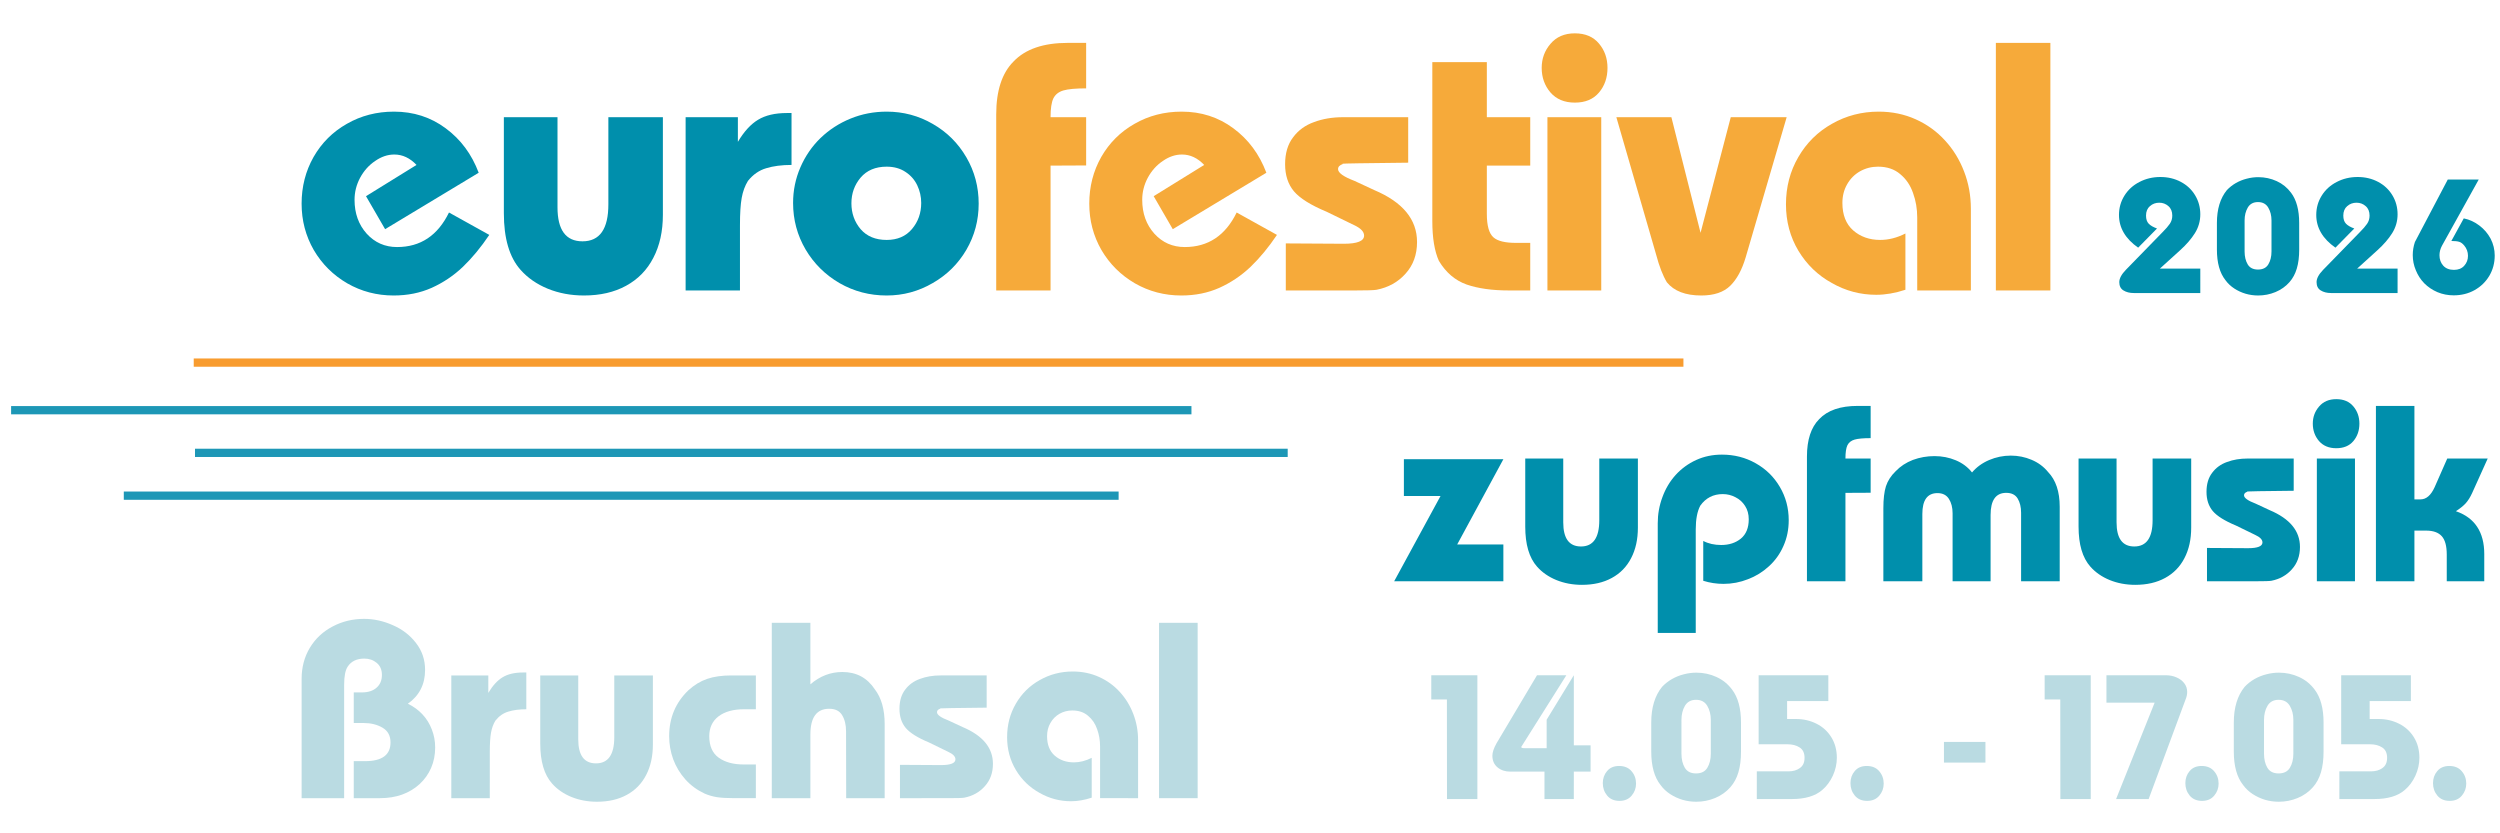 <?xml version="1.0" encoding="UTF-8" standalone="no"?>
<!-- Created with Inkscape (http://www.inkscape.org/) -->

<svg
   id="svg2"
   version="1.1"
   inkscape:version="1.1 (c68e22c387, 2021-05-23)"
   xml:space="preserve"
   width="450"
   height="150"
   viewBox="0 0 450 150"
   sodipodi:docname="EF2026_Logo_mit_Schrift.als_Pfad.svg"
   inkscape:export-filename="C:\Users\DrakenRo\Desktop\EF-Webseite\EF2023_Logo_450x150.png"
   inkscape:export-xdpi="96"
   inkscape:export-ydpi="96"
   xmlns:inkscape="http://www.inkscape.org/namespaces/inkscape"
   xmlns:sodipodi="http://sodipodi.sourceforge.net/DTD/sodipodi-0.dtd"
   xmlns="http://www.w3.org/2000/svg"
   xmlns:svg="http://www.w3.org/2000/svg"
   xmlns:rdf="http://www.w3.org/1999/02/22-rdf-syntax-ns#"
   xmlns:cc="http://creativecommons.org/ns#"
   xmlns:dc="http://purl.org/dc/elements/1.1/"><defs
     id="defs6"><clipPath
       clipPathUnits="userSpaceOnUse"
       id="clipPath18"><path
         d="M 3e-4,0 H 595.276 V 150.236 H 3e-4 Z"
         id="path20"
         inkscape:connector-curvature="0" /></clipPath><linearGradient
       x1="0"
       y1="0"
       x2="1"
       y2="0"
       gradientUnits="userSpaceOnUse"
       gradientTransform="matrix(0,-150.236,595.276,0,3e-4,150.236)"
       spreadMethod="pad"
       id="linearGradient24"><stop
         style="stop-opacity:1;stop-color:#091629"
         offset="0"
         id="stop26" /><stop
         style="stop-opacity:1;stop-color:#071423"
         offset="1"
         id="stop28" /></linearGradient><clipPath
       clipPathUnits="userSpaceOnUse"
       id="clipPath36"><path
         d="M 0,0 H 595.276 V 150.236 H 0 Z"
         id="path38"
         inkscape:connector-curvature="0" /></clipPath></defs><sodipodi:namedview
     pagecolor="#ffffff"
     bordercolor="#666666"
     borderopacity="1"
     objecttolerance="10"
     gridtolerance="10"
     guidetolerance="10"
     inkscape:pageopacity="0"
     inkscape:pageshadow="2"
     inkscape:window-width="1920"
     inkscape:window-height="1129"
     id="namedview4"
     showgrid="false"
     fit-margin-top="0"
     fit-margin-left="0"
     fit-margin-right="0"
     fit-margin-bottom="0"
     inkscape:zoom="2.1395132"
     inkscape:cx="221.77942"
     inkscape:cy="127.83282"
     inkscape:window-x="1912"
     inkscape:window-y="-8"
     inkscape:window-maximized="1"
     inkscape:current-layer="g10"
     inkscape:pagecheckerboard="0"
     width="450px" /><g
     id="g10"
     inkscape:groupmode="layer"
     inkscape:label="Web-Banner"
     transform="matrix(1.25,0,0,-1.25,-66.267,171.452)"><path
       style="color:#000000;-inkscape-font-specification:Bauhaus-Bold;fill:#008fac;stroke-width:0.8;-inkscape-stroke:none"
       d="m 369.857,98.484 h -5.821 l 2.933,2.658 q 1.329,1.203 2.108,2.441 0.779,1.249 0.779,2.716 0,1.501 -0.745,2.739 -0.745,1.238 -2.062,1.936 -1.318,0.699 -2.945,0.699 -1.65,0 -3.025,-0.722 -1.375,-0.71 -2.154,-1.971 -0.779,-1.249 -0.779,-2.773 0,-2.773 2.761,-4.709 l 2.716,2.761 q -0.802,0.286 -1.192,0.688 -0.39,0.401 -0.39,1.169 0,0.882 0.561,1.364 0.561,0.493 1.341,0.493 0.768,0 1.318,-0.493 0.561,-0.481 0.561,-1.364 0,-0.665 -0.355,-1.18 -0.344,-0.504 -1.054,-1.215 l -5.282,-5.42 q -0.94,-0.974 -0.94,-1.765 0,-0.825 0.596,-1.192 0.607,-0.378 1.49,-0.378 h 9.579 z"
       id="path12852" /><path
       style="color:#000000;-inkscape-font-specification:Bauhaus-Bold;fill:#008fac;stroke-width:0.8;-inkscape-stroke:none"
       d="m 384.095,105.061 q 0,2.796 -1.169,4.343 -0.814,1.1 -2.062,1.673 -1.249,0.573 -2.658,0.573 -0.836,0 -1.661,-0.218 -0.825,-0.206 -1.57,-0.63 -0.733,-0.424 -1.295,-1.02 -1.432,-1.753 -1.432,-4.721 v -3.827 q 0,-2.865 1.226,-4.411 0.516,-0.71 1.272,-1.203 0.756,-0.493 1.639,-0.756 0.871,-0.252 1.799,-0.252 1.306,0 2.498,0.493 1.203,0.504 2.017,1.432 0.722,0.825 1.054,1.959 0.344,1.146 0.344,2.739 z m -7.86,0.355 q 0,1.066 0.458,1.856 0.47,0.791 1.467,0.791 1.008,0 1.478,-0.791 0.47,-0.791 0.47,-1.856 v -4.469 q 0,-1.1 -0.458,-1.856 -0.447,-0.745 -1.49,-0.745 -1.031,0 -1.478,0.745 -0.447,0.756 -0.447,1.856 z"
       id="path12854" /><path
       style="color:#000000;-inkscape-font-specification:Bauhaus-Bold;fill:#008fac;stroke-width:0.8;-inkscape-stroke:none"
       d="m 398.265,98.484 h -5.821 l 2.933,2.658 q 1.329,1.203 2.108,2.441 0.779,1.249 0.779,2.716 0,1.501 -0.745,2.739 -0.745,1.238 -2.062,1.936 -1.318,0.699 -2.945,0.699 -1.65,0 -3.025,-0.722 -1.375,-0.71 -2.154,-1.971 -0.779,-1.249 -0.779,-2.773 0,-2.773 2.761,-4.709 l 2.716,2.761 q -0.802,0.286 -1.192,0.688 -0.39,0.401 -0.39,1.169 0,0.882 0.561,1.364 0.561,0.493 1.341,0.493 0.768,0 1.318,-0.493 0.561,-0.481 0.561,-1.364 0,-0.665 -0.355,-1.18 -0.344,-0.504 -1.054,-1.215 l -5.282,-5.42 q -0.94,-0.974 -0.94,-1.765 0,-0.825 0.596,-1.192 0.607,-0.378 1.49,-0.378 h 9.579 z"
       id="path12856" /><path
       style="color:#000000;-inkscape-font-specification:Bauhaus-Bold;fill:#008fac;stroke-width:0.8;-inkscape-stroke:none"
       d="m 405.491,111.306 h 4.457 l -5.294,-9.533 q -0.355,-0.665 -0.355,-1.364 0,-0.894 0.539,-1.501 0.55,-0.607 1.547,-0.607 0.951,0 1.478,0.596 0.539,0.596 0.539,1.421 0,0.848 -0.55,1.501 -0.355,0.424 -0.733,0.527 -0.367,0.115 -1.111,0.115 l 1.788,3.254 q 1.226,-0.252 2.246,-1.031 1.02,-0.768 1.627,-1.902 0.584,-1.146 0.584,-2.418 0,-1.604 -0.779,-2.922 -0.779,-1.306 -2.131,-2.063 -1.341,-0.745 -3.002,-0.745 -1.238,0 -2.337,0.458 -1.089,0.47 -1.891,1.272 -0.791,0.814 -1.215,1.868 -0.447,1.054 -0.447,2.2 0,0.951 0.309,1.879 z"
       id="path12858" /><path
       style="color:#000000;fill:#008fac;stroke-width:0.8;-inkscape-stroke:none"
       d="m 117.668,106.561 q -2.425,-4.975 -7.475,-4.975 -2.625,0 -4.375,1.925 -1.75,1.95 -1.75,4.875 0,1.675 0.8,3.175 0.825,1.525 2.175,2.425 1.325,0.925 2.75,0.925 1.775,0 3.2,-1.5 l -7.275,-4.5 2.75,-4.75 13.475,8.125 q -1.5,4 -4.75,6.4 -3.225,2.4 -7.45,2.4 -3.725,0 -6.775,-1.75 -3.05,-1.725 -4.8,-4.775 -1.725,-3.05 -1.725,-6.725 0,-3.625 1.75,-6.675 1.775,-3.025 4.825,-4.8 3.05,-1.75 6.675,-1.75 3,0 5.475,1.1 2.5,1.125 4.5,3.025 2,1.925 3.8,4.6 z"
       id="path11519" /><path
       style="color:#000000;fill:#008fac;stroke-width:0.8;-inkscape-stroke:none"
       d="m 140.618,120.286 v -12.55 q 0,-5.325 -3.725,-5.325 -3.6,0 -3.6,4.9 v 12.975 h -7.725 v -13.825 q 0,-5.45 2.4,-8.15 1.55,-1.75 3.925,-2.725 2.4,-0.975 5.2,-0.975 3.525,0 6.075,1.4 2.575,1.4 3.925,4.025 1.375,2.625 1.375,6.2 v 14.05 z"
       id="path11521" /><path
       style="color:#000000;fill:#008fac;stroke-width:0.8;-inkscape-stroke:none"
       d="m 159.568,95.336 h -7.825 v 24.95 h 7.525 v -3.55 q 1.325,2.225 2.9,3.175 1.6,0.975 4.15,0.975 h 0.675 v -7.475 q -2.1,0 -3.65,-0.475 -1.525,-0.45 -2.625,-1.825 -0.65,-1.05 -0.9,-2.45 -0.25,-1.375 -0.25,-3.9 z"
       id="path11523" /><path
       style="color:#000000;fill:#008fac;stroke-width:0.8;-inkscape-stroke:none"
       d="m 180.693,121.086 q -2.75,0 -5.2,-1 -2.45,-1 -4.325,-2.8 -1.85,-1.8 -2.9,-4.225 -1.05,-2.425 -1.05,-5.125 0,-3.625 1.8,-6.7 1.8,-3.05 4.9,-4.85 3.1,-1.775 6.775,-1.775 3.575,0 6.65,1.8 3.05,1.75 4.825,4.775 1.775,3.05 1.775,6.65 0,3.625 -1.775,6.675 -1.775,3.05 -4.825,4.8 -3.05,1.775 -6.65,1.775 z m 0,-7.925 q 1.575,0 2.7,-0.75 1.125,-0.725 1.7,-1.925 0.575,-1.2 0.575,-2.55 0,-2.175 -1.325,-3.75 -1.325,-1.575 -3.65,-1.575 -2.4,0 -3.75,1.55 -1.325,1.575 -1.325,3.725 0,2.125 1.325,3.7 1.35,1.575 3.75,1.575 z"
       id="path11525" /><path
       style="color:#000000;fill:#f6aa3a;stroke-width:0.8;-inkscape-stroke:none"
       d="m 204.293,95.336 h -7.825 v 25.35 q 0,5.125 2.5,7.625 2.55,2.675 7.8,2.675 h 2.65 v -6.55 q -2.25,0 -3.275,-0.3 -1.025,-0.3 -1.45,-1.15 -0.4,-0.85 -0.4,-2.7 h 5.125 v -6.95 l -5.125,-0.025 z"
       id="path11527" /><path
       style="color:#000000;fill:#f6aa3a;stroke-width:0.8;-inkscape-stroke:none"
       d="m 231.093,106.561 q -2.425,-4.975 -7.475,-4.975 -2.625,0 -4.375,1.925 -1.75,1.95 -1.75,4.875 0,1.675 0.8,3.175 0.825,1.525 2.175,2.425 1.325,0.925 2.75,0.925 1.775,0 3.2,-1.5 l -7.275,-4.5 2.75,-4.75 13.475,8.125 q -1.5,4 -4.75,6.4 -3.225,2.4 -7.45,2.4 -3.725,0 -6.775,-1.75 -3.05,-1.725 -4.8,-4.775 -1.725,-3.05 -1.725,-6.725 0,-3.625 1.75,-6.675 1.775,-3.025 4.825,-4.8 3.05,-1.75 6.675,-1.75 3,0 5.475,1.1 2.5,1.125 4.5,3.025 2,1.925 3.8,4.6 z"
       id="path11529" /><path
       style="color:#000000;fill:#f6aa3a;stroke-width:0.8;-inkscape-stroke:none"
       d="m 238.168,95.336 v 6.775 l 8.35,-0.05 q 2.925,0 2.925,1.175 0,0.85 -1.475,1.525 l -3.9,1.9 q -3.425,1.425 -4.725,2.95 -1.275,1.525 -1.275,3.9 0,2.375 1.15,3.875 1.125,1.525 3.025,2.2 1.875,0.7 4.175,0.7 h 9.375 v -6.55 q -9.45,-0.1 -9.45,-0.15 0,-0.05 0.025,-0.05 -0.675,-0.225 -0.675,-0.725 0,-0.8 2.375,-1.7 l 2.85,-1.325 q 6.15,-2.6 6.15,-7.475 0,-2.725 -1.65,-4.55 -1.625,-1.825 -4.175,-2.325 -0.525,-0.1 -3.175,-0.1 z"
       id="path11531" /><path
       style="color:#000000;fill:#f6aa3a;stroke-width:0.8;-inkscape-stroke:none"
       d="m 267.118,113.311 h 6.25 v 6.975 h -6.25 v 7.925 h -7.85 v -22.875 q 0,-3.65 0.95,-5.75 1.525,-2.525 4,-3.4 2.475,-0.85 6.075,-0.85 h 3.075 v 6.85 h -2.05 q -2.325,0 -3.225,0.775 -0.975,0.825 -0.975,3.4 z"
       id="path11533" /><path
       style="color:#000000;fill:#f6aa3a;stroke-width:0.8;-inkscape-stroke:none"
       d="m 283.593,95.336 v 24.95 h -7.75 V 95.336 Z m -3.8,37.025 q -2.225,0 -3.5,-1.5 -1.275,-1.475 -1.275,-3.475 0,-2.05 1.25,-3.525 1.275,-1.475 3.525,-1.475 2.25,0 3.475,1.45 1.225,1.45 1.225,3.55 0,2.05 -1.225,3.5 -1.225,1.475 -3.475,1.475 z"
       id="path11535" /><path
       style="color:#000000;fill:#f6aa3a;stroke-width:0.8;-inkscape-stroke:none"
       d="m 302.243,120.286 -4.35,-16.65 -4.2,16.65 h -7.925 l 5.725,-19.775 q 0.675,-2.55 1.55,-4 1.55,-1.9 4.95,-1.9 2.75,0 4.175,1.4 1.425,1.4 2.225,4.1 l 5.9,20.175 z"
       id="path11537" /><path
       style="color:#000000;fill:#f6aa3a;stroke-width:0.8;-inkscape-stroke:none"
       d="m 336.818,95.336 v 11.775 q 0,2.825 -0.975,5.35 -0.975,2.55 -2.75,4.475 -1.775,1.95 -4.225,3.05 -2.45,1.1 -5.325,1.1 -3.65,0 -6.725,-1.75 -3.075,-1.725 -4.85,-4.8 -1.775,-3.05 -1.775,-6.8 0,-3.7 1.8,-6.7 1.8,-2.975 4.8,-4.625 2.975,-1.7 6.4,-1.7 2,0 4.2,0.725 v 8.1 q -1.825,-0.925 -3.625,-0.925 -2.325,0 -3.9,1.375 -1.55,1.375 -1.55,3.95 0,1.5 0.675,2.675 0.675,1.2 1.85,1.875 1.2,0.675 2.6,0.675 1.95,0 3.2,-1.075 1.275,-1.05 1.85,-2.725 0.6,-1.65 0.6,-3.525 V 95.336 Z"
       id="path11539" /><path
       style="color:#000000;fill:#f6aa3a;stroke-width:0.8;-inkscape-stroke:none"
       d="m 348.268,95.336 h -7.85 v 35.65 h 7.85 z"
       id="path11541" /><g
       id="g12"
       transform="translate(1.6,-4.8)" /><path
       style="color:#000000;fill:#f89c2f;fill-rule:evenodd;-inkscape-stroke:none"
       d="m 80.91,84.354 h 214.517 v 1.19 H 80.91 Z"
       id="path86" /><path
       style="color:#000000;fill:#1d97b6;fill-rule:evenodd;-inkscape-stroke:none"
       d="m 54.613,77.497 h 169.969 v 1.19 H 54.613 Z"
       id="path88" /><path
       style="color:#000000;fill:#1d97b6;fill-rule:evenodd;-inkscape-stroke:none"
       d="M 81.093,71.356 H 238.442 v 1.19 H 81.093 Z"
       id="path90" /><path
       style="color:#000000;fill:#1d97b6;fill-rule:evenodd;-inkscape-stroke:none"
       d="M 70.84,65.189 H 214.095 v 1.19 H 70.84 Z"
       id="path92" /><path
       d="m 265.756,22.099 h -4.375 l -0.013,14.338 h -2.25 v 3.487 h 6.638 z"
       style="font-size:25.6px;line-height:1.25;font-family:Bauhaus-Bold;-inkscape-font-specification:Bauhaus-Bold;letter-spacing:1.6px;fill:#badbe2;stroke-width:0.8"
       id="path13039" /><path
       d="m 279.643,22.099 h -4.225 v 3.95 h -4.938 q -1.087,0 -1.825,0.613 -0.738,0.613 -0.738,1.688 0,0.7 0.588,1.763 l 5.838,9.812 h 4.225 l -6.5,-10.325 q 0,-0.175 0.463,-0.175 h 3.2 v 4.1 l 3.913,6.4 V 29.837 h 2.413 v -3.788 h -2.413 z"
       style="font-size:25.6px;line-height:1.25;font-family:Bauhaus-Bold;-inkscape-font-specification:Bauhaus-Bold;letter-spacing:1.6px;fill:#badbe2;stroke-width:0.8"
       id="path13041" /><path
       d="m 286.168,26.862 q -1.125,0 -1.738,-0.738 -0.613,-0.725 -0.613,-1.738 0,-1.025 0.625,-1.788 0.637,-0.762 1.775,-0.762 1.125,0 1.75,0.75 0.637,0.75 0.637,1.738 0,1.038 -0.65,1.788 -0.637,0.75 -1.788,0.75 z"
       style="font-size:25.6px;line-height:1.25;font-family:Bauhaus-Bold;-inkscape-font-specification:Bauhaus-Bold;letter-spacing:1.6px;fill:#badbe2;stroke-width:0.8"
       id="path13043" /><path
       d="m 303.718,33.112 q 0,3.05 -1.275,4.737 -0.887,1.2 -2.25,1.825 -1.363,0.625 -2.9,0.625 -0.912,0 -1.812,-0.237 -0.9,-0.225 -1.712,-0.688 -0.8,-0.463 -1.413,-1.113 -1.562,-1.913 -1.562,-5.15 v -4.175 q 0,-3.125 1.337,-4.812 0.562,-0.775 1.387,-1.312 0.825,-0.537 1.788,-0.825 0.95,-0.275 1.962,-0.275 1.425,0 2.725,0.537 1.312,0.55 2.2,1.562 0.787,0.9 1.15,2.138 0.375,1.25 0.375,2.987 z m -8.575,0.388 q 0,1.163 0.5,2.025 0.512,0.863 1.6,0.863 1.1,0 1.613,-0.863 0.512,-0.863 0.512,-2.025 v -4.875 q 0,-1.2 -0.5,-2.025 -0.487,-0.812 -1.625,-0.812 -1.125,0 -1.613,0.812 -0.487,0.825 -0.487,2.025 z"
       style="font-size:25.6px;line-height:1.25;font-family:Bauhaus-Bold;-inkscape-font-specification:Bauhaus-Bold;letter-spacing:1.6px;fill:#badbe2;stroke-width:0.8"
       id="path13045" /><path
       d="m 305.993,22.099 h 5.05 q 2.85,0 4.35,1.288 0.975,0.825 1.55,2.075 0.575,1.262 0.575,2.575 0,1.675 -0.787,2.95 -0.787,1.275 -2.125,1.95 -1.35,0.688 -2.975,0.688 h -1.275 v 2.587 h 5.938 v 3.712 h -10.037 v -9.938 h 4.15 q 1.062,0 1.762,-0.463 0.7,-0.45 0.7,-1.488 0,-1 -0.662,-1.462 -0.65,-0.487 -1.65,-0.487 h -4.562 z"
       style="font-size:25.6px;line-height:1.25;font-family:Bauhaus-Bold;-inkscape-font-specification:Bauhaus-Bold;letter-spacing:1.6px;fill:#badbe2;stroke-width:0.8"
       id="path13047" /><path
       d="m 321.831,26.862 q -1.125,0 -1.738,-0.738 -0.613,-0.725 -0.613,-1.738 0,-1.025 0.625,-1.788 0.637,-0.762 1.775,-0.762 1.125,0 1.75,0.75 0.637,0.75 0.637,1.738 0,1.038 -0.65,1.788 -0.637,0.75 -1.788,0.75 z"
       style="font-size:25.6px;line-height:1.25;font-family:Bauhaus-Bold;-inkscape-font-specification:Bauhaus-Bold;letter-spacing:1.6px;fill:#badbe2;stroke-width:0.8"
       id="path13049" /><path
       d="m 332.943,27.349 h 5.975 v 2.975 h -5.975 z"
       style="font-size:25.6px;line-height:1.25;font-family:Bauhaus-Bold;-inkscape-font-specification:Bauhaus-Bold;letter-spacing:1.6px;fill:#badbe2;stroke-width:0.8"
       id="path13051" /><path
       d="m 354.081,22.099 h -4.375 l -0.013,14.338 h -2.25 v 3.487 h 6.638 z"
       style="font-size:25.6px;line-height:1.25;font-family:Bauhaus-Bold;-inkscape-font-specification:Bauhaus-Bold;letter-spacing:1.6px;fill:#badbe2;stroke-width:0.8"
       id="path13053" /><path
       d="m 362.418,22.099 h -4.688 l 5.55,13.875 h -6.938 v 3.95 h 8.575 q 0.825,0 1.525,-0.312 0.7,-0.3 1.113,-0.85 0.412,-0.537 0.412,-1.25 0,-0.525 -0.25,-1.125 z"
       style="font-size:25.6px;line-height:1.25;font-family:Bauhaus-Bold;-inkscape-font-specification:Bauhaus-Bold;letter-spacing:1.6px;fill:#badbe2;stroke-width:0.8"
       id="path13055" /><path
       d="m 370.056,26.862 q -1.125,0 -1.738,-0.738 -0.613,-0.725 -0.613,-1.738 0,-1.025 0.625,-1.788 0.637,-0.762 1.775,-0.762 1.125,0 1.75,0.75 0.637,0.75 0.637,1.738 0,1.038 -0.65,1.788 -0.637,0.75 -1.788,0.75 z"
       style="font-size:25.6px;line-height:1.25;font-family:Bauhaus-Bold;-inkscape-font-specification:Bauhaus-Bold;letter-spacing:1.6px;fill:#badbe2;stroke-width:0.8"
       id="path13057" /><path
       d="m 387.606,33.112 q 0,3.05 -1.275,4.737 -0.887,1.2 -2.25,1.825 -1.363,0.625 -2.9,0.625 -0.912,0 -1.812,-0.237 -0.9,-0.225 -1.712,-0.688 -0.8,-0.463 -1.413,-1.113 -1.562,-1.913 -1.562,-5.15 v -4.175 q 0,-3.125 1.337,-4.812 0.562,-0.775 1.387,-1.312 0.825,-0.537 1.788,-0.825 0.95,-0.275 1.962,-0.275 1.425,0 2.725,0.537 1.312,0.55 2.2,1.562 0.787,0.9 1.15,2.138 0.375,1.25 0.375,2.987 z m -8.575,0.388 q 0,1.163 0.5,2.025 0.512,0.863 1.6,0.863 1.1,0 1.613,-0.863 0.512,-0.863 0.512,-2.025 v -4.875 q 0,-1.2 -0.5,-2.025 -0.487,-0.812 -1.625,-0.812 -1.125,0 -1.613,0.812 -0.487,0.825 -0.487,2.025 z"
       style="font-size:25.6px;line-height:1.25;font-family:Bauhaus-Bold;-inkscape-font-specification:Bauhaus-Bold;letter-spacing:1.6px;fill:#badbe2;stroke-width:0.8"
       id="path13059" /><path
       d="m 389.881,22.099 h 5.05 q 2.85,0 4.35,1.288 0.975,0.825 1.55,2.075 0.575,1.262 0.575,2.575 0,1.675 -0.787,2.95 -0.787,1.275 -2.125,1.95 -1.35,0.688 -2.975,0.688 h -1.275 v 2.587 h 5.938 v 3.712 h -10.037 v -9.938 h 4.15 q 1.062,0 1.762,-0.463 0.7,-0.45 0.7,-1.488 0,-1 -0.662,-1.462 -0.65,-0.487 -1.65,-0.487 h -4.562 z"
       style="font-size:25.6px;line-height:1.25;font-family:Bauhaus-Bold;-inkscape-font-specification:Bauhaus-Bold;letter-spacing:1.6px;fill:#badbe2;stroke-width:0.8"
       id="path13061" /><path
       d="m 405.718,26.862 q -1.125,0 -1.738,-0.738 -0.613,-0.725 -0.613,-1.738 0,-1.025 0.625,-1.788 0.637,-0.762 1.775,-0.762 1.125,0 1.75,0.75 0.637,0.75 0.637,1.738 0,1.038 -0.65,1.788 -0.637,0.75 -1.788,0.75 z"
       style="font-size:25.6px;line-height:1.25;font-family:Bauhaus-Bold;-inkscape-font-specification:Bauhaus-Bold;letter-spacing:1.6px;fill:#badbe2;stroke-width:0.8"
       id="path13063" /><path
       d="m 102.57,22.225 v 16.327 q 0,1.859 0.514,2.621 0.761,1.151 2.391,1.151 1.045,0 1.789,-0.62 0.744,-0.62 0.744,-1.735 0,-1.169 -0.779,-1.842 -0.761,-0.673 -2.107,-0.673 h -1.169 v -4.409 h 1.452 q 1.541,0 2.692,-0.673 1.151,-0.673 1.151,-2.125 0,-2.692 -3.666,-2.692 h -1.629 v -5.33 h 3.772 q 1.753,0 3.188,0.514 1.452,0.531 2.515,1.505 1.08,0.992 1.665,2.338 0.584,1.346 0.584,2.94 0,1.364 -0.478,2.585 -0.46,1.222 -1.328,2.16 -0.885,0.956 -2.125,1.558 2.479,1.753 2.479,4.87 0,2.196 -1.31,3.878 -1.293,1.682 -3.347,2.568 -2.036,0.903 -4.126,0.903 -2.461,0 -4.533,-1.098 -2.072,-1.08 -3.276,-3.064 -1.186,-1.983 -1.186,-4.463 V 22.225 Z"
       style="font-size:36.267px;line-height:1.25;font-family:Bauhaus-Bold;-inkscape-font-specification:Bauhaus-Bold;letter-spacing:1.6px;fill:#badbe2;stroke-width:0.8"
       id="path13022" /><path
       d="m 123.543,22.225 h -5.543 v 17.673 h 5.33 v -2.515 q 0.939,1.576 2.054,2.249 1.133,0.691 2.94,0.691 h 0.478 v -5.295 q -1.488,0 -2.585,-0.336 -1.08,-0.319 -1.859,-1.293 -0.46,-0.744 -0.637,-1.735 -0.177,-0.974 -0.177,-2.763 z"
       style="font-size:36.267px;line-height:1.25;font-family:Bauhaus-Bold;-inkscape-font-specification:Bauhaus-Bold;letter-spacing:1.6px;fill:#badbe2;stroke-width:0.8"
       id="path13024" /><path
       d="m 141.47,39.898 v -8.89 q 0,-3.772 -2.639,-3.772 -2.55,0 -2.55,3.471 v 9.191 h -5.472 v -9.793 q 0,-3.86 1.7,-5.773 1.098,-1.24 2.78,-1.93 1.7,-0.691 3.683,-0.691 2.497,0 4.303,0.992 1.824,0.992 2.78,2.851 0.974,1.859 0.974,4.392 v 9.952 z"
       style="font-size:36.267px;line-height:1.25;font-family:Bauhaus-Bold;-inkscape-font-specification:Bauhaus-Bold;letter-spacing:1.6px;fill:#badbe2;stroke-width:0.8"
       id="path13026" /><path
       d="m 161.859,27.078 h -1.771 q -2.214,0 -3.577,0.974 -1.364,0.974 -1.364,3.099 0,1.824 1.328,2.851 1.346,1.027 3.683,1.027 h 1.7 v 4.87 h -3.524 q -2.036,0 -3.489,-0.496 -1.452,-0.496 -2.709,-1.647 -2.763,-2.656 -2.763,-6.605 0,-1.718 0.584,-3.329 0.602,-1.611 1.753,-2.904 1.169,-1.293 2.78,-2.036 0.815,-0.354 1.771,-0.514 0.974,-0.142 2.55,-0.142 h 3.046 z"
       style="font-size:36.267px;line-height:1.25;font-family:Bauhaus-Bold;-inkscape-font-specification:Bauhaus-Bold;letter-spacing:1.6px;fill:#badbe2;stroke-width:0.8"
       id="path13028" /><path
       d="m 180.406,22.225 h -5.543 l -0.018,9.616 q 0,1.417 -0.567,2.338 -0.549,0.921 -1.859,0.921 -2.709,0 -2.709,-3.701 v -9.173 h -5.56 v 25.252 h 5.56 v -8.854 q 2.054,1.771 4.604,1.771 3.028,0 4.675,-2.497 1.417,-1.842 1.417,-5.011 z"
       style="font-size:36.267px;line-height:1.25;font-family:Bauhaus-Bold;-inkscape-font-specification:Bauhaus-Bold;letter-spacing:1.6px;fill:#badbe2;stroke-width:0.8"
       id="path13030" /><path
       d="m 182.608,22.225 v 4.799 l 5.915,-0.035 q 2.072,0 2.072,0.832 0,0.602 -1.045,1.08 l -2.763,1.346 q -2.426,1.009 -3.347,2.09 -0.903,1.08 -0.903,2.763 0,1.682 0.815,2.745 0.797,1.08 2.143,1.558 1.328,0.496 2.957,0.496 h 6.641 v -4.64 q -6.694,-0.071 -6.694,-0.106 0,-0.035 0.018,-0.035 -0.478,-0.159 -0.478,-0.514 0,-0.567 1.682,-1.204 l 2.019,-0.939 q 4.356,-1.842 4.356,-5.295 0,-1.93 -1.169,-3.223 -1.151,-1.293 -2.957,-1.647 -0.372,-0.071 -2.249,-0.071 z"
       style="font-size:36.267px;line-height:1.25;font-family:Bauhaus-Bold;-inkscape-font-specification:Bauhaus-Bold;letter-spacing:1.6px;fill:#badbe2;stroke-width:0.8"
       id="path13032" /><path
       d="m 216.897,22.225 v 8.341 q 0,2.001 -0.691,3.79 -0.691,1.806 -1.948,3.17 -1.257,1.381 -2.993,2.16 -1.735,0.779 -3.772,0.779 -2.585,0 -4.764,-1.24 -2.178,-1.222 -3.435,-3.4 -1.257,-2.16 -1.257,-4.817 0,-2.621 1.275,-4.746 1.275,-2.107 3.4,-3.276 2.107,-1.204 4.533,-1.204 1.417,0 2.975,0.514 v 5.738 q -1.293,-0.655 -2.568,-0.655 -1.647,0 -2.763,0.974 -1.098,0.974 -1.098,2.798 0,1.063 0.478,1.895 0.478,0.85 1.31,1.328 0.85,0.478 1.842,0.478 1.381,0 2.267,-0.761 0.903,-0.744 1.31,-1.93 0.425,-1.169 0.425,-2.497 v -7.438 z"
       style="font-size:36.267px;line-height:1.25;font-family:Bauhaus-Bold;-inkscape-font-specification:Bauhaus-Bold;letter-spacing:1.6px;fill:#badbe2;stroke-width:0.8"
       id="path13034" /><path
       d="m 225.474,22.225 h -5.56 v 25.252 h 5.56 z"
       style="font-size:36.267px;line-height:1.25;font-family:Bauhaus-Bold;-inkscape-font-specification:Bauhaus-Bold;letter-spacing:1.6px;fill:#badbe2;stroke-width:0.8"
       id="path13036" /><path
       d="m 269.498,71.033 -6.65,-12.275 h 6.65 v -5.3 h -15.725 l 6.675,12.275 h -5.275 v 5.3 z"
       style="font-size:51.2px;line-height:1.25;font-family:WashingtonD;-inkscape-font-specification:WashingtonD;letter-spacing:1.6px;fill:#008fac;fill-opacity:1;stroke-width:0.8"
       id="path13003" /><path
       d="m 283.31,71.131 v -8.89 q 0,-3.772 -2.639,-3.772 -2.55,0 -2.55,3.471 v 9.191 h -5.472 v -9.793 q 0,-3.86 1.7,-5.773 1.098,-1.24 2.78,-1.93 1.7,-0.691 3.683,-0.691 2.497,0 4.303,0.992 1.824,0.992 2.78,2.851 0.974,1.859 0.974,4.392 v 9.952 z"
       style="font-size:36.267px;line-height:1.25;font-family:Bauhaus-Bold;-inkscape-font-specification:Bauhaus-Bold;letter-spacing:1.6px;fill:#008fac;stroke-width:0.8"
       id="path13005" /><path
       d="m 291.728,46.02 h 5.472 v 14.893 q 0,2.214 0.655,3.435 1.186,1.665 3.241,1.665 0.956,0 1.806,-0.443 0.868,-0.425 1.399,-1.257 0.531,-0.815 0.531,-1.93 0,-1.842 -1.133,-2.78 -1.133,-0.921 -2.833,-0.921 -1.47,0 -2.585,0.584 v -5.738 q 1.417,-0.443 2.922,-0.443 1.824,0 3.524,0.673 1.682,0.638 3.01,1.859 1.346,1.222 2.09,2.922 0.761,1.7 0.761,3.701 0,2.639 -1.275,4.799 -1.275,2.178 -3.489,3.418 -2.196,1.24 -4.852,1.24 -2.019,0 -3.719,-0.779 -1.7,-0.779 -2.957,-2.16 -1.24,-1.381 -1.895,-3.188 -0.673,-1.789 -0.673,-3.772 z"
       style="font-size:36.267px;line-height:1.25;font-family:Bauhaus-Bold;-inkscape-font-specification:Bauhaus-Bold;letter-spacing:1.6px;fill:#008fac;stroke-width:0.8"
       id="path13007" /><path
       d="m 318.757,53.458 h -5.543 v 17.956 q 0,3.63 1.771,5.401 1.806,1.895 5.525,1.895 h 1.877 V 74.07 q -1.594,0 -2.32,-0.212 -0.726,-0.213 -1.027,-0.815 -0.283,-0.602 -0.283,-1.913 h 3.63 v -4.923 l -3.63,-0.018 z"
       style="font-size:36.267px;line-height:1.25;font-family:Bauhaus-Bold;-inkscape-font-specification:Bauhaus-Bold;letter-spacing:1.6px;fill:#008fac;stroke-width:0.8"
       id="path13009" /><path
       d="m 349.611,53.458 v 10.731 q 0,3.276 -1.682,5.011 -0.939,1.151 -2.373,1.753 -1.417,0.602 -2.993,0.602 -1.611,0 -3.117,-0.638 -1.488,-0.637 -2.461,-1.789 -0.903,1.151 -2.337,1.753 -1.434,0.602 -3.064,0.602 -1.629,0 -3.117,-0.549 -1.47,-0.567 -2.479,-1.629 -1.009,-0.974 -1.399,-2.16 -0.372,-1.186 -0.372,-3.17 V 53.458 h 5.614 v 9.686 q 0,3.01 2.178,3.01 1.116,0 1.647,-0.832 0.531,-0.832 0.531,-2.072 V 53.458 h 5.472 v 9.545 q 0,3.188 2.249,3.188 1.151,0 1.647,-0.815 0.496,-0.815 0.496,-2.054 V 53.458 Z"
       style="font-size:36.267px;line-height:1.25;font-family:Bauhaus-Bold;-inkscape-font-specification:Bauhaus-Bold;letter-spacing:1.6px;fill:#008fac;stroke-width:0.8"
       id="path13011" /><path
       d="m 362.987,71.131 v -8.89 q 0,-3.772 -2.639,-3.772 -2.55,0 -2.55,3.471 v 9.191 h -5.472 v -9.793 q 0,-3.86 1.7,-5.773 1.098,-1.24 2.78,-1.93 1.7,-0.691 3.683,-0.691 2.497,0 4.303,0.992 1.824,0.992 2.78,2.851 0.974,1.859 0.974,4.392 v 9.952 z"
       style="font-size:36.267px;line-height:1.25;font-family:Bauhaus-Bold;-inkscape-font-specification:Bauhaus-Bold;letter-spacing:1.6px;fill:#008fac;stroke-width:0.8"
       id="path13013" /><path
       d="m 370.82,53.458 v 4.799 l 5.915,-0.035 q 2.072,0 2.072,0.832 0,0.602 -1.045,1.08 l -2.763,1.346 q -2.426,1.009 -3.347,2.09 -0.903,1.08 -0.903,2.763 0,1.682 0.815,2.745 0.797,1.08 2.143,1.558 1.328,0.496 2.957,0.496 h 6.641 v -4.64 q -6.694,-0.071 -6.694,-0.106 0,-0.035 0.018,-0.035 -0.478,-0.159 -0.478,-0.514 0,-0.567 1.682,-1.204 l 2.019,-0.939 q 4.356,-1.842 4.356,-5.295 0,-1.93 -1.169,-3.223 -1.151,-1.293 -2.957,-1.647 -0.372,-0.071 -2.249,-0.071 z"
       style="font-size:36.267px;line-height:1.25;font-family:Bauhaus-Bold;-inkscape-font-specification:Bauhaus-Bold;letter-spacing:1.6px;fill:#008fac;stroke-width:0.8"
       id="path13015" /><path
       d="m 392.13,53.458 v 17.673 h -5.49 V 53.458 Z m -2.692,26.226 q -1.576,0 -2.479,-1.063 -0.903,-1.045 -0.903,-2.461 0,-1.452 0.885,-2.497 0.903,-1.045 2.497,-1.045 1.594,0 2.461,1.027 0.868,1.027 0.868,2.515 0,1.452 -0.868,2.479 -0.868,1.045 -2.461,1.045 z"
       style="font-size:36.267px;line-height:1.25;font-family:Bauhaus-Bold;-inkscape-font-specification:Bauhaus-Bold;letter-spacing:1.6px;fill:#008fac;stroke-width:0.8"
       id="path13017" /><path
       d="m 410.747,53.458 h -5.401 v 3.843 q 0,1.842 -0.708,2.639 -0.726,0.815 -2.267,0.815 h -1.682 V 53.458 h -5.543 v 25.252 h 5.543 V 65.252 h 0.885 q 1.222,0 2.019,1.735 l 1.824,4.144 h 5.826 l -2.231,-4.941 q -0.425,-0.939 -0.956,-1.523 -0.531,-0.567 -1.399,-1.116 4.091,-1.417 4.091,-6.18 z"
       style="font-size:36.267px;line-height:1.25;font-family:Bauhaus-Bold;-inkscape-font-specification:Bauhaus-Bold;letter-spacing:1.6px;fill:#008fac;stroke-width:0.8"
       id="path13019" /></g></svg>
